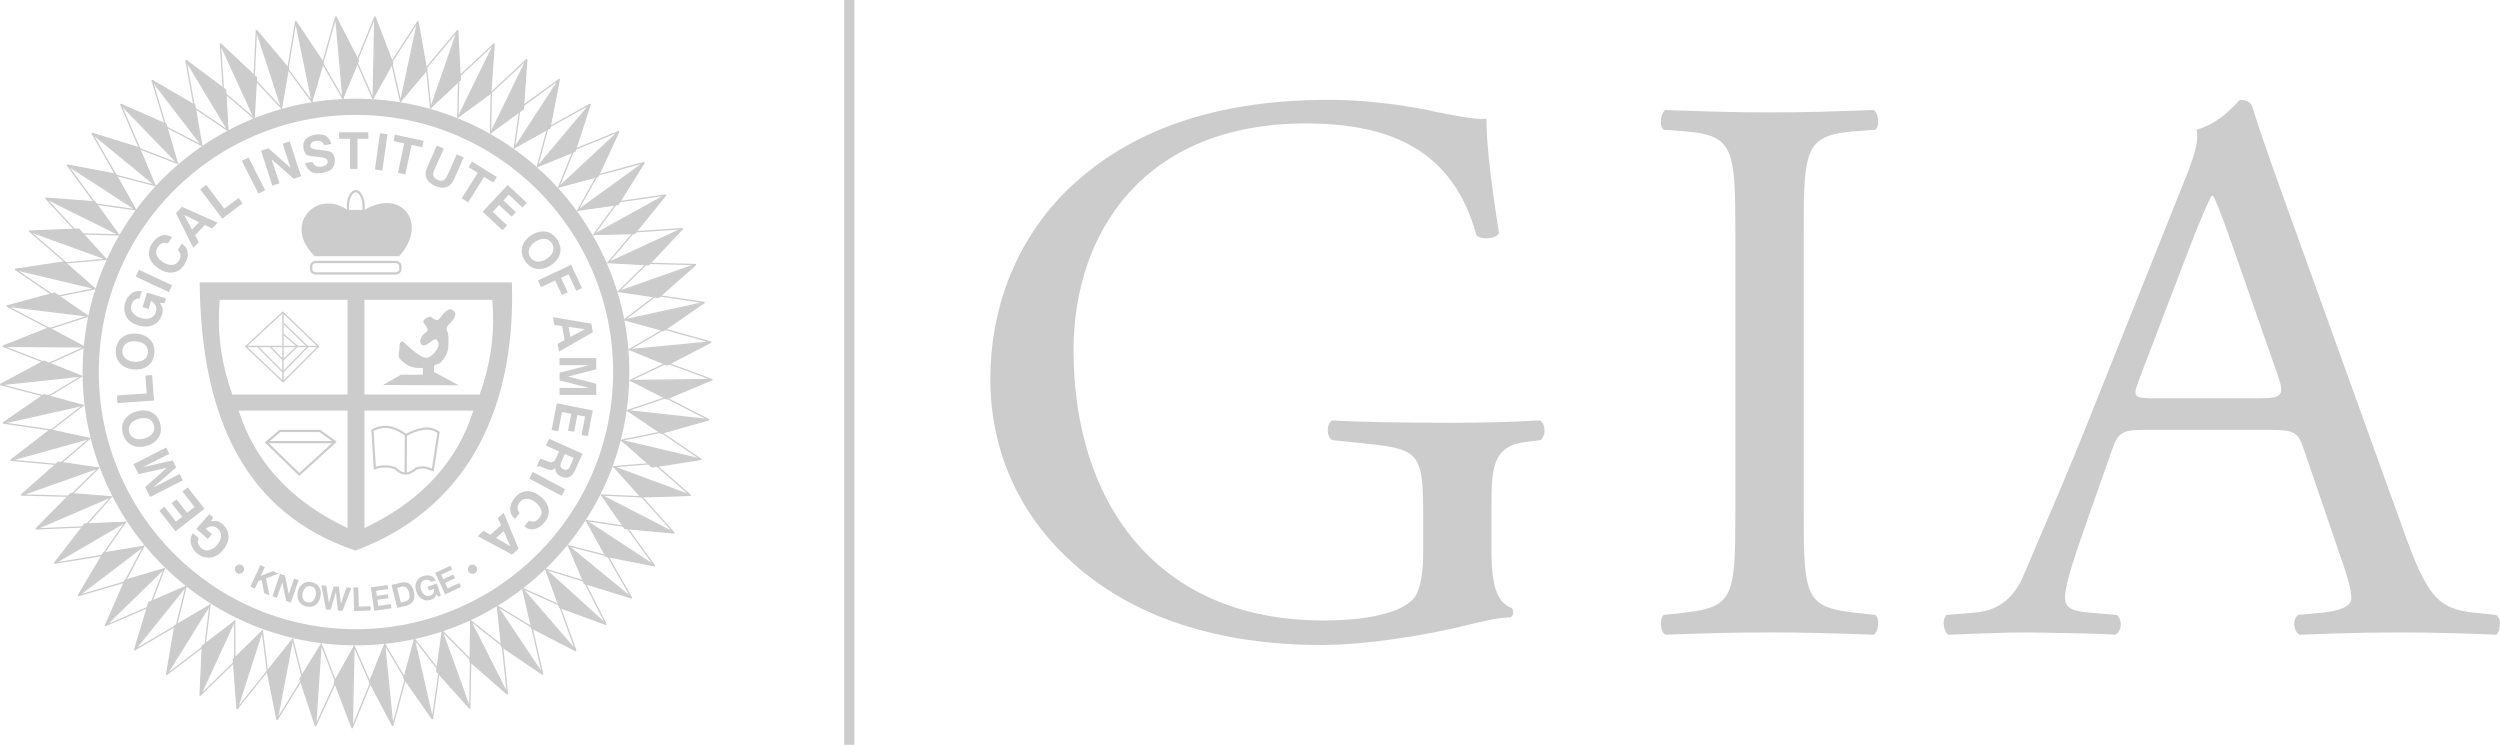 <?xml version="1.0" encoding="utf-8"?>
<!-- Generator: Adobe Illustrator 16.0.4, SVG Export Plug-In . SVG Version: 6.00 Build 0)  -->
<!DOCTYPE svg PUBLIC "-//W3C//DTD SVG 1.1//EN" "http://www.w3.org/Graphics/SVG/1.1/DTD/svg11.dtd">
<svg version="1.1" id="Layer_1" xmlns="http://www.w3.org/2000/svg" xmlns:xlink="http://www.w3.org/1999/xlink" x="0px" y="0px"
	 width="139.976px" height="41.7px" viewBox="0 0 139.976 41.7" enable-background="new 0 0 139.976 41.7" xml:space="preserve">
<g>
	<g>
		<path fill="#CCCCCC" d="M83.508,28.435c0-2.251,0.045-3.483,2.004-3.703l0.748-0.089c0.32-0.268,0.277-0.929-0.049-1.105
			c-1.537,0.09-3.119,0.134-4.939,0.134c-2.752,0-5.316-0.044-6.666-0.134c-0.33,0.134-0.373,0.927,0,1.105l2.047,0.215
			c2.895,0.311,3.033,0.574,3.033,4.284v1.763c0,1.41-0.234,2.208-0.467,2.514c-0.514,0.747-2.234,1.321-5.129,1.321
			c-9.363,0-13.981-6.658-13.981-15.127c0-6.613,3.962-12.701,13.004-12.701c4.756,0,8.25,1.499,9.555,6.262
			c0.279,0.266,1.117,0.221,1.26-0.131c-0.42-2.646-0.703-4.939-0.703-6.396c-0.557,0.088-2.002-0.22-2.891-0.398
			c-0.787-0.176-3.258-0.66-5.918-0.66c-7.036,0-11.649,2.073-14.772,5.159c-2.891,2.911-4.195,6.706-4.195,10.454
			c0,3.879,1.491,7.367,4.286,10.009c3.592,3.445,8.673,4.902,14.216,4.902c2.52,0,5.877-0.527,8.342-1.151
			c0.889-0.222,1.725-0.396,2.289-0.396c0.186-0.134,0.186-0.399,0.043-0.53c-0.84-0.306-1.117-1.366-1.117-3.13V28.435
			L83.508,28.435z"/>
		<path fill="#CCCCCC" d="M97.163,28.697c0,4.678-0.09,5.294-2.842,5.604l-1.166,0.129c-0.281,0.268-0.182,0.97,0.098,1.108
			c2.324-0.086,3.91-0.129,5.869-0.129c1.867,0,3.451,0.043,5.777,0.129c0.281-0.139,0.373-0.932,0.096-1.108l-1.166-0.129
			c-2.75-0.311-2.84-0.927-2.84-5.604V12.999c0-4.677,0.09-5.426,2.84-5.646l1.166-0.09c0.277-0.176,0.186-0.97-0.096-1.104
			c-2.326,0.088-3.91,0.134-5.777,0.134c-1.959,0-3.545-0.046-5.869-0.134c-0.279,0.134-0.379,0.928-0.098,1.104l1.166,0.09
			c2.752,0.22,2.842,0.969,2.842,5.646V28.697L97.163,28.697z"/>
		<path fill="#CCCCCC" d="M131.047,31.167c0.375,1.059,0.607,1.854,0.607,2.337c0,0.441-0.652,0.705-1.627,0.798l-1.354,0.129
			c-0.328,0.225-0.281,0.925,0.092,1.108c1.352-0.043,3.119-0.129,5.355-0.129c2.098,0,3.732,0.043,5.643,0.129
			c0.234-0.184,0.326-0.884,0-1.108l-1.26-0.129c-2.004-0.225-2.607-0.884-3.959-4.678l-6.389-17.729
			c-0.695-1.939-1.443-3.968-2.045-5.911c-0.096-0.306-0.424-0.396-0.701-0.396c-0.516,0.572-1.309,1.367-2.426,1.676
			c0.143,0.706-0.139,1.545-0.789,3.133l-4.76,11.906c-1.953,4.939-3.26,7.807-4.1,9.837c-0.652,1.589-1.676,2.069-2.795,2.162
			l-1.545,0.129c-0.279,0.225-0.184,0.925,0.094,1.108c1.266-0.043,2.945-0.129,4.484-0.129c2.186,0.043,3.629,0.043,4.844,0.129
			c0.418-0.184,0.418-0.884,0.094-1.108l-1.537-0.129c-1.119-0.093-1.354-0.356-1.354-0.884c0-0.487,0.33-1.678,1.027-3.66
			l1.629-4.635c0.324-0.927,0.607-1.054,1.77-1.054h7.041c1.395,0,1.586,0.127,1.908,1.099L131.047,31.167L131.047,31.167z
			 M122.706,13.569c0.514-1.322,0.98-2.381,1.119-2.602h0.092c0.281,0.53,0.701,1.72,1.074,2.778l2.514,7.19
			c0.42,1.19,0.33,1.366-1.023,1.366h-5.732c-1.311,0-1.354-0.044-0.979-1.058L122.706,13.569L122.706,13.569z"/>
	</g>
	<g>
		<path fill="none" stroke="#CCCCCC" stroke-width="0.075" stroke-miterlimit="2.613" d="M20.994,0.934l0.989,2.593l-1.106,1.989
			l-0.904-2.063L20.994,0.934L20.994,0.934z M20.986,0.964L20.89,5.562"/>
		<polygon fill-rule="evenodd" clip-rule="evenodd" fill="#CCCCCC" points="21.004,0.969 20.901,5.507 21.987,3.517 21.004,0.969 		
			"/>
		<path fill="none" stroke="#CCCCCC" stroke-width="0.075" stroke-miterlimit="2.613" d="M18.805,0.934l1.263,2.471l-0.879,2.098
			l-1.124-1.953L18.805,0.934L18.805,0.934z M18.797,0.966l0.411,4.58"/>
		<polygon fill-rule="evenodd" clip-rule="evenodd" fill="#CCCCCC" points="18.814,0.969 19.212,5.49 20.075,3.393 18.814,0.969 		
			"/>
		<path fill="none" stroke="#CCCCCC" stroke-width="0.075" stroke-miterlimit="2.613" d="M16.556,1.188l1.541,2.308L17.46,5.681
			l-1.343-1.813L16.556,1.188L16.556,1.188z M16.556,1.218l0.926,4.506"/>
		<polygon fill-rule="evenodd" clip-rule="evenodd" fill="#CCCCCC" points="16.572,1.218 17.479,5.667 18.103,3.484 16.572,1.218 		
			"/>
		<path fill="none" stroke="#CCCCCC" stroke-width="0.075" stroke-miterlimit="2.613" d="M14.356,1.691l1.789,2.121l-0.387,2.242
			l-1.534-1.648L14.356,1.691L14.356,1.691z M14.359,1.724l1.426,4.37"/>
		<polygon fill-rule="evenodd" clip-rule="evenodd" fill="#CCCCCC" points="14.376,1.721 15.778,6.037 16.147,3.801 14.376,1.721 		
			"/>
		<path fill="none" stroke="#CCCCCC" stroke-width="0.075" stroke-miterlimit="2.613" d="M12.337,2.443l2.022,1.905l-0.132,2.269
			l-1.713-1.462L12.337,2.443L12.337,2.443z M12.344,2.474l1.913,4.181"/>
		<polygon fill-rule="evenodd" clip-rule="evenodd" fill="#CCCCCC" points="12.364,2.47 14.247,6.6 14.359,4.336 12.364,2.47 		"/>
		<path fill="none" stroke="#CCCCCC" stroke-width="0.075" stroke-miterlimit="2.613" d="M10.411,3.372l2.222,1.664l0.127,2.271
			l-1.869-1.26L10.411,3.372L10.411,3.372z M10.421,3.401l2.375,3.938"/>
		<polygon fill-rule="evenodd" clip-rule="evenodd" fill="#CCCCCC" points="10.438,3.397 12.777,7.287 12.633,5.023 10.438,3.397 		
			"/>
		<path fill="none" stroke="#CCCCCC" stroke-width="0.075" stroke-miterlimit="2.613" d="M8.513,4.498L10.907,5.9l0.386,2.241
			L9.295,7.104L8.513,4.498L8.513,4.498z M8.525,4.528l2.805,3.641"/>
		<polygon fill-rule="evenodd" clip-rule="evenodd" fill="#CCCCCC" points="8.541,4.518 11.308,8.121 10.907,5.888 8.541,4.518 		
			"/>
		<path fill="none" stroke="#CCCCCC" stroke-width="0.075" stroke-miterlimit="2.613" d="M6.755,5.835l2.541,1.122L9.93,9.141
			L7.826,8.332L6.755,5.835L6.755,5.835z M6.772,5.86l3.2,3.303"/>
		<polygon fill-rule="evenodd" clip-rule="evenodd" fill="#CCCCCC" points="6.785,5.853 9.94,9.115 9.295,6.943 6.785,5.853 		"/>
		<path fill="none" stroke="#CCCCCC" stroke-width="0.075" stroke-miterlimit="2.613" d="M5.15,7.46l2.651,0.826l0.876,2.098
			l-2.18-0.566L5.15,7.46L5.15,7.46z M5.171,7.482L8.725,10.4"/>
		<polygon fill-rule="evenodd" clip-rule="evenodd" fill="#CCCCCC" points="5.183,7.472 8.688,10.358 7.796,8.271 5.183,7.472 		"/>
		<path fill="none" stroke="#CCCCCC" stroke-width="0.075" stroke-miterlimit="2.613" d="M3.759,9.238L6.483,9.76l1.111,1.983
			l-2.232-0.314L3.759,9.238L3.759,9.238z M3.778,9.257l3.861,2.502"/>
		<polygon fill-rule="evenodd" clip-rule="evenodd" fill="#CCCCCC" points="3.791,9.248 7.599,11.718 6.479,9.746 3.791,9.248 		"/>
		<path fill="none" stroke="#CCCCCC" stroke-width="0.075" stroke-miterlimit="2.613" d="M2.554,11.096l2.764,0.209l1.329,1.846
			l-2.254-0.06L2.554,11.096L2.554,11.096z M2.575,11.113l4.117,2.047"/>
		<polygon fill-rule="evenodd" clip-rule="evenodd" fill="#CCCCCC" points="2.586,11.101 6.647,13.125 5.313,11.293 2.586,11.101 		
			"/>
		<path fill="none" stroke="#CCCCCC" stroke-width="0.075" stroke-miterlimit="2.613" d="M1.639,12.938l2.775-0.104l1.526,1.687
			l-2.243,0.194L1.639,12.938L1.639,12.938z M1.664,12.955l4.324,1.567"/>
		<polygon fill-rule="evenodd" clip-rule="evenodd" fill="#CCCCCC" points="1.674,12.941 5.94,14.493 4.404,12.824 1.674,12.941 		
			"/>
		<path fill="none" stroke="#CCCCCC" stroke-width="0.075" stroke-miterlimit="2.613" d="M0.852,15.081l2.745-0.416l1.709,1.499
			l-2.21,0.448L0.852,15.081L0.852,15.081z M0.879,15.096l4.474,1.066"/>
		<polygon fill-rule="evenodd" clip-rule="evenodd" fill="#CCCCCC" points="0.887,15.081 5.3,16.137 3.587,14.654 0.887,15.081 		
			"/>
		<path fill="none" stroke="#CCCCCC" stroke-width="0.075" stroke-miterlimit="2.613" d="M0.378,17.135l2.68-0.727l1.866,1.298
			L2.782,18.4L0.378,17.135L0.378,17.135z M0.406,17.146l4.568,0.553"/>
		<polygon fill-rule="evenodd" clip-rule="evenodd" fill="#CCCCCC" points="0.414,17.128 4.921,17.681 3.046,16.4 0.414,17.128 		
			"/>
		<path fill="none" stroke="#CCCCCC" stroke-width="0.075" stroke-miterlimit="2.613" d="M0.16,19.385l2.58-1.024l2,1.077
			l-2.05,0.934L0.16,19.385L0.16,19.385z M0.187,19.392l4.6,0.032"/>
		<polygon fill-rule="evenodd" clip-rule="evenodd" fill="#CCCCCC" points="0.192,19.375 4.732,19.414 2.728,18.352 0.192,19.375 		
			"/>
		<path fill="none" stroke="#CCCCCC" stroke-width="0.075" stroke-miterlimit="2.613" d="M0.018,21.531l2.443-1.31l2.113,0.844
			l-1.928,1.158L0.018,21.531L0.018,21.531z M0.047,21.536l4.573-0.49"/>
		<polygon fill-rule="evenodd" clip-rule="evenodd" fill="#CCCCCC" points="0.047,21.517 4.562,21.041 2.451,20.216 0.047,21.517 		
			"/>
		<path fill="none" stroke="#CCCCCC" stroke-width="0.075" stroke-miterlimit="2.613" d="M0.174,23.685l2.282-1.58l2.194,0.598
			l-1.786,1.372L0.174,23.685L0.174,23.685z M0.204,23.685l4.489-1.006"/>
		<polygon fill-rule="evenodd" clip-rule="evenodd" fill="#CCCCCC" points="0.204,23.666 4.636,22.683 2.444,22.1 0.204,23.666 		
			"/>
		<path fill="none" stroke="#CCCCCC" stroke-width="0.075" stroke-miterlimit="2.613" d="M0.601,25.768L2.8,24.072l2.222,0.482
			l-1.714,1.462L0.601,25.768L0.601,25.768z M0.633,25.766l4.428-1.235"/>
		<polygon fill-rule="evenodd" clip-rule="evenodd" fill="#CCCCCC" points="0.633,25.749 5.003,24.535 2.784,24.067 0.633,25.749 		
			"/>
		<path fill-rule="evenodd" clip-rule="evenodd" fill="#CCCCCC" d="M19.93,5.526c8.448,0,15.306,6.854,15.306,15.305
			c0,8.449-6.858,15.303-15.306,15.303c-8.451,0-15.305-6.854-15.305-15.303C4.625,12.381,11.479,5.526,19.93,5.526L19.93,5.526z
			 M19.93,6.434c7.95,0,14.399,6.448,14.399,14.397c0,7.952-6.449,14.397-14.399,14.397c-7.951,0-14.398-6.445-14.398-14.397
			C5.532,12.882,11.979,6.434,19.93,6.434L19.93,6.434z"/>
		<path fill="none" stroke="#CCCCCC" stroke-width="0.075" stroke-miterlimit="2.613" d="M19.714,40.767l-0.986-2.593l1.106-1.982
			l0.904,2.06L19.714,40.767L19.714,40.767z M19.724,40.737l0.097-4.597"/>
		<polygon fill-rule="evenodd" clip-rule="evenodd" fill="#CCCCCC" points="19.706,40.732 19.806,36.198 18.72,38.188 
			19.706,40.732 		"/>
		<path fill="none" stroke="#CCCCCC" stroke-width="0.075" stroke-miterlimit="2.613" d="M1.19,27.715l2.078-1.837l2.249,0.33
			l-1.609,1.576L1.19,27.715L1.19,27.715z M1.221,27.713l4.336-1.531"/>
		<polygon fill-rule="evenodd" clip-rule="evenodd" fill="#CCCCCC" points="1.218,27.696 5.499,26.188 3.252,25.873 1.218,27.696 		
			"/>
		<path fill="none" stroke="#CCCCCC" stroke-width="0.075" stroke-miterlimit="2.613" d="M2.012,29.614l1.953-1.974l2.266,0.182
			L4.728,29.5L2.012,29.614L2.012,29.614z M2.042,29.609l4.224-1.815"/>
		<polygon fill-rule="evenodd" clip-rule="evenodd" fill="#CCCCCC" points="2.04,29.588 6.215,27.806 3.952,27.639 2.04,29.588 		
			"/>
		<path fill="none" stroke="#CCCCCC" stroke-width="0.075" stroke-miterlimit="2.613" d="M3.046,31.535l1.698-2.195l2.274-0.094
			l-1.29,1.85L3.046,31.535L3.046,31.535z M3.076,31.525l3.975-2.314"/>
		<polygon fill-rule="evenodd" clip-rule="evenodd" fill="#CCCCCC" points="3.071,31.509 6.996,29.229 4.73,29.34 3.071,31.509 		
			"/>
		<path fill="none" stroke="#CCCCCC" stroke-width="0.075" stroke-miterlimit="2.613" d="M4.381,33.351l1.417-2.389l2.245-0.368
			l-1.054,1.992L4.381,33.351L4.381,33.351z M4.406,33.337l3.664-2.781"/>
		<polygon fill-rule="evenodd" clip-rule="evenodd" fill="#CCCCCC" points="4.401,33.319 8.02,30.579 5.784,30.962 4.401,33.319 		
			"/>
		<path fill="none" stroke="#CCCCCC" stroke-width="0.075" stroke-miterlimit="2.613" d="M5.9,35.03l1.113-2.544l2.184-0.639
			l-0.804,2.107L5.9,35.03L5.9,35.03z M5.926,35.016l3.294-3.211"/>
		<polygon fill-rule="evenodd" clip-rule="evenodd" fill="#CCCCCC" points="5.915,34.999 9.174,31.836 7.001,32.491 5.915,34.999 		
			"/>
		<path fill="none" stroke="#CCCCCC" stroke-width="0.075" stroke-miterlimit="2.613" d="M7.535,36.39l0.799-2.656l2.087-0.903
			l-0.542,2.188L7.535,36.39L7.535,36.39z M7.556,36.37l2.882-3.583"/>
		<polygon fill-rule="evenodd" clip-rule="evenodd" fill="#CCCCCC" points="7.547,36.358 10.396,32.825 8.318,33.738 7.547,36.358 
					"/>
		<path fill="none" stroke="#CCCCCC" stroke-width="0.075" stroke-miterlimit="2.613" d="M9.325,37.768l0.468-2.732l1.963-1.149
			l-0.271,2.236L9.325,37.768L9.325,37.768z M9.344,37.746l2.424-3.908"/>
		<polygon fill-rule="evenodd" clip-rule="evenodd" fill="#CCCCCC" points="9.333,37.737 11.729,33.876 9.78,35.037 9.333,37.737 		
			"/>
		<path fill="none" stroke="#CCCCCC" stroke-width="0.075" stroke-miterlimit="2.613" d="M11.203,38.941l0.129-2.776l1.809-1.378
			l0.005,2.252L11.203,38.941L11.203,38.941z M11.221,38.912l1.927-4.176"/>
		<polygon fill-rule="evenodd" clip-rule="evenodd" fill="#CCCCCC" points="11.208,38.902 13.116,34.787 11.32,36.175 
			11.208,38.902 		"/>
		<path fill="none" stroke="#CCCCCC" stroke-width="0.075" stroke-miterlimit="2.613" d="M13.273,39.691l-0.21-2.767l1.627-1.591
			l0.279,2.235L13.273,39.691L13.273,39.691z M13.288,39.665l1.405-4.379"/>
		<polygon fill-rule="evenodd" clip-rule="evenodd" fill="#CCCCCC" points="13.273,39.655 14.665,35.334 13.053,36.935 
			13.273,39.655 		"/>
		<path fill="none" stroke="#CCCCCC" stroke-width="0.075" stroke-miterlimit="2.613" d="M15.512,40.301l-0.546-2.727l1.42-1.772
			l0.551,2.184L15.512,40.301L15.512,40.301z M15.525,40.274l0.859-4.521"/>
		<polygon fill-rule="evenodd" clip-rule="evenodd" fill="#CCCCCC" points="15.507,40.265 16.361,35.807 14.958,37.589 
			15.507,40.265 		"/>
		<path fill="none" stroke="#CCCCCC" stroke-width="0.075" stroke-miterlimit="2.613" d="M17.667,40.646l-0.872-2.635l1.193-1.938
			l0.811,2.104L17.667,40.646L17.667,40.646z M17.674,40.618l0.303-4.59"/>
		<polygon fill-rule="evenodd" clip-rule="evenodd" fill="#CCCCCC" points="17.656,40.613 17.963,36.081 16.785,38.021 
			17.656,40.613 		"/>
		<path fill="none" stroke="#CCCCCC" stroke-width="0.075" stroke-miterlimit="2.613" d="M21.987,40.637l-1.297-2.455l0.854-2.107
			l1.15,1.938L21.987,40.637L21.987,40.637z M21.99,40.608l-0.463-4.58"/>
		<polygon fill-rule="evenodd" clip-rule="evenodd" fill="#CCCCCC" points="21.973,40.608 21.521,36.086 20.685,38.193 
			21.973,40.608 		"/>
		<path fill="none" stroke="#CCCCCC" stroke-width="0.075" stroke-miterlimit="2.613" d="M24.209,40.255L22.62,37.98l0.593-2.195
			l1.379,1.784L24.209,40.255L24.209,40.255z M24.209,40.229l-1.021-4.483"/>
		<polygon fill-rule="evenodd" clip-rule="evenodd" fill="#CCCCCC" points="24.189,40.229 23.19,35.802 22.618,37.99 24.189,40.229 
					"/>
		<path fill="none" stroke="#CCCCCC" stroke-width="0.075" stroke-miterlimit="2.613" d="M26.304,39.657l-1.854-2.066l0.319-2.252
			l1.583,1.6L26.304,39.657L26.304,39.657z M26.298,39.629l-1.557-4.324"/>
		<polygon fill-rule="evenodd" clip-rule="evenodd" fill="#CCCCCC" points="26.282,39.629 24.749,35.357 24.448,37.607 
			26.282,39.629 		"/>
		<path fill="none" stroke="#CCCCCC" stroke-width="0.075" stroke-miterlimit="2.613" d="M28.412,38.864l-2.093-1.825l0.043-2.273
			l1.768,1.395L28.412,38.864L28.412,38.864z M28.403,38.836l-2.072-4.106"/>
		<polygon fill-rule="evenodd" clip-rule="evenodd" fill="#CCCCCC" points="28.386,38.838 26.344,34.782 26.318,37.054 
			28.386,38.838 		"/>
		<path fill="none" stroke="#CCCCCC" stroke-width="0.075" stroke-miterlimit="2.613" d="M30.384,37.756l-2.297-1.558l-0.236-2.26
			l1.928,1.171L30.384,37.756L30.384,37.756z M30.374,37.728l-2.559-3.82"/>
		<polygon fill-rule="evenodd" clip-rule="evenodd" fill="#CCCCCC" points="30.356,37.732 27.838,33.96 28.086,36.213 
			30.356,37.732 		"/>
		<path fill="none" stroke="#CCCCCC" stroke-width="0.075" stroke-miterlimit="2.613" d="M32.244,36.435l-2.471-1.268
			l-0.507-2.218l2.055,0.927L32.244,36.435L32.244,36.435z M32.231,36.408l-3.006-3.482"/>
		<polygon fill-rule="evenodd" clip-rule="evenodd" fill="#CCCCCC" points="32.213,36.416 29.252,32.974 29.775,35.181 
			32.213,36.416 		"/>
		<path fill="none" stroke="#CCCCCC" stroke-width="0.075" stroke-miterlimit="2.613" d="M33.939,34.966l-2.605-0.956
			l-0.774-2.136l2.151,0.669L33.939,34.966L33.939,34.966z M33.925,34.942l-3.41-3.087"/>
		<polygon fill-rule="evenodd" clip-rule="evenodd" fill="#CCCCCC" points="33.907,34.954 30.551,31.898 31.34,34.027 
			33.907,34.954 		"/>
		<path fill="none" stroke="#CCCCCC" stroke-width="0.075" stroke-miterlimit="2.613" d="M35.367,33.479l-2.649-0.816
			l-0.883-2.098l2.182,0.559L35.367,33.479L35.367,33.479z M35.349,33.461l-3.559-2.915"/>
		<polygon fill-rule="evenodd" clip-rule="evenodd" fill="#CCCCCC" points="35.335,33.471 31.828,30.589 32.72,32.675 
			35.335,33.471 		"/>
		<path fill="none" stroke="#CCCCCC" stroke-width="0.075" stroke-miterlimit="2.613" d="M36.65,31.681l-2.722-0.537l-1.097-1.997
			l2.23,0.334L36.65,31.681L36.65,31.681z M36.63,31.659l-3.843-2.522"/>
		<polygon fill-rule="evenodd" clip-rule="evenodd" fill="#CCCCCC" points="36.615,31.671 32.826,29.175 33.935,31.153 
			36.615,31.671 		"/>
		<path fill="none" stroke="#CCCCCC" stroke-width="0.075" stroke-miterlimit="2.613" d="M37.743,29.839l-2.762-0.253
			l-1.297-1.868l2.248,0.098L37.743,29.839L37.743,29.839z M37.72,29.817l-4.084-2.107"/>
		<polygon fill-rule="evenodd" clip-rule="evenodd" fill="#CCCCCC" points="37.711,29.834 33.678,27.746 34.986,29.6 37.711,29.834 
					"/>
		<path fill="none" stroke="#CCCCCC" stroke-width="0.075" stroke-miterlimit="2.613" d="M38.663,27.736l-2.775,0.086
			l-1.517-1.693l2.247-0.182L38.663,27.736L38.663,27.736z M38.638,27.723l-4.314-1.599"/>
		<polygon fill-rule="evenodd" clip-rule="evenodd" fill="#CCCCCC" points="38.627,27.736 34.371,26.155 35.897,27.837 
			38.627,27.736 		"/>
		<path fill="none" stroke="#CCCCCC" stroke-width="0.075" stroke-miterlimit="2.613" d="M39.255,25.723l-2.743,0.423L34.8,24.647
			l2.208-0.451L39.255,25.723L39.255,25.723z M39.228,25.708l-4.476-1.058"/>
		<polygon fill-rule="evenodd" clip-rule="evenodd" fill="#CCCCCC" points="39.221,25.723 34.805,24.674 36.522,26.155 
			39.221,25.723 		"/>
		<path fill="none" stroke="#CCCCCC" stroke-width="0.075" stroke-miterlimit="2.613" d="M39.689,23.503l-2.671,0.755
			l-1.883-1.276l2.137-0.718L39.689,23.503L39.689,23.503z M39.662,23.493l-4.573-0.505"/>
		<polygon fill-rule="evenodd" clip-rule="evenodd" fill="#CCCCCC" points="39.653,23.508 35.143,23.006 37.029,24.268 
			39.653,23.508 		"/>
		<path fill="none" stroke="#CCCCCC" stroke-width="0.075" stroke-miterlimit="2.613" d="M39.88,21.255l-2.56,1.073l-2.022-1.036
			l2.032-0.974L39.88,21.255L39.88,21.255z M39.85,21.248l-4.598,0.058"/>
		<polygon fill-rule="evenodd" clip-rule="evenodd" fill="#CCCCCC" points="39.848,21.265 35.308,21.314 37.332,22.336 
			39.848,21.265 		"/>
		<path fill="none" stroke="#CCCCCC" stroke-width="0.075" stroke-miterlimit="2.613" d="M39.811,19.155l-2.46,1.28l-2.103-0.869
			l1.945-1.137L39.811,19.155L39.811,19.155z M39.781,19.15l-4.579,0.434"/>
		<polygon fill-rule="evenodd" clip-rule="evenodd" fill="#CCCCCC" points="39.778,19.168 35.257,19.591 37.359,20.442 
			39.778,19.168 		"/>
		<path fill="none" stroke="#CCCCCC" stroke-width="0.075" stroke-miterlimit="2.613" d="M39.441,16.938l-2.289,1.571
			l-2.192-0.607l1.793-1.364L39.441,16.938L39.441,16.938z M39.412,16.938l-4.49,0.986"/>
		<polygon fill-rule="evenodd" clip-rule="evenodd" fill="#CCCCCC" points="39.412,16.956 34.977,17.925 37.168,18.515 
			39.412,16.956 		"/>
		<path fill="none" stroke="#CCCCCC" stroke-width="0.075" stroke-miterlimit="2.613" d="M38.957,14.812l-2.08,1.839l-2.249-0.335
			l1.614-1.574L38.957,14.812L38.957,14.812z M38.927,14.814l-4.337,1.528"/>
		<polygon fill-rule="evenodd" clip-rule="evenodd" fill="#CCCCCC" points="38.929,14.835 34.645,16.336 36.889,16.655 
			38.929,14.835 		"/>
		<path fill="none" stroke="#CCCCCC" stroke-width="0.075" stroke-miterlimit="2.613" d="M38.216,12.802l-1.9,2.022l-2.271-0.125
			l1.462-1.716L38.216,12.802L38.216,12.802z M38.186,12.809l-4.176,1.923"/>
		<polygon fill-rule="evenodd" clip-rule="evenodd" fill="#CCCCCC" points="38.194,12.826 34.065,14.72 36.331,14.828 
			38.194,12.826 		"/>
		<path fill="none" stroke="#CCCCCC" stroke-width="0.075" stroke-miterlimit="2.613" d="M37.275,10.921l-1.745,2.157
			l-2.274,0.045l1.329-1.82L37.275,10.921L37.275,10.921z M37.245,10.931l-4.022,2.225"/>
		<polygon fill-rule="evenodd" clip-rule="evenodd" fill="#CCCCCC" points="37.25,10.949 33.275,13.141 35.542,13.081 37.25,10.949 
					"/>
		<path fill="none" stroke="#CCCCCC" stroke-width="0.075" stroke-miterlimit="2.613" d="M36.074,9.099l-1.472,2.351l-2.251,0.321
			l1.101-1.968L36.074,9.099L36.074,9.099z M36.047,9.108l-3.724,2.699"/>
		<polygon fill-rule="evenodd" clip-rule="evenodd" fill="#CCCCCC" points="36.055,9.123 32.376,11.785 34.621,11.449 36.055,9.123 
					"/>
		<path fill="none" stroke="#CCCCCC" stroke-width="0.075" stroke-miterlimit="2.613" d="M34.65,7.361l-1.17,2.516l-2.197,0.592
			l0.849-2.088L34.65,7.361L34.65,7.361z M34.625,7.377l-3.365,3.131"/>
		<polygon fill-rule="evenodd" clip-rule="evenodd" fill="#CCCCCC" points="34.635,7.392 31.307,10.48 33.494,9.875 34.635,7.392 		
			"/>
		<path fill="none" stroke="#CCCCCC" stroke-width="0.075" stroke-miterlimit="2.613" d="M33.051,5.83l-0.859,2.64l-2.107,0.854
			l0.59-2.174L33.051,5.83L33.051,5.83z M33.026,5.848l-2.959,3.521"/>
		<polygon fill-rule="evenodd" clip-rule="evenodd" fill="#CCCCCC" points="33.036,5.862 30.112,9.335 32.207,8.468 33.036,5.862 		
			"/>
		<path fill="none" stroke="#CCCCCC" stroke-width="0.075" stroke-miterlimit="2.613" d="M31.318,4.438l-0.531,2.725L28.8,8.269
			l0.321-2.231L31.318,4.438L31.318,4.438z M31.295,4.46l-2.508,3.854"/>
		<polygon fill-rule="evenodd" clip-rule="evenodd" fill="#CCCCCC" points="31.307,4.474 28.825,8.274 30.799,7.157 31.307,4.474 		
			"/>
		<path fill="none" stroke="#CCCCCC" stroke-width="0.075" stroke-miterlimit="2.613" d="M29.494,3.328l-0.191,2.766l-1.838,1.341
			l0.043-2.254L29.494,3.328L29.494,3.328z M29.475,3.35l-2.018,4.133"/>
		<polygon fill-rule="evenodd" clip-rule="evenodd" fill="#CCCCCC" points="29.489,3.362 27.489,7.437 29.314,6.09 29.489,3.362 		
			"/>
		<path fill="none" stroke="#CCCCCC" stroke-width="0.075" stroke-miterlimit="2.613" d="M27.668,2.448l-0.191,2.767l-1.84,1.341
			l0.046-2.252L27.668,2.448L27.668,2.448z M27.652,2.474l-2.02,4.13"/>
		<polygon fill-rule="evenodd" clip-rule="evenodd" fill="#CCCCCC" points="27.664,2.483 25.664,6.558 27.489,5.21 27.664,2.483 		
			"/>
		<path fill="none" stroke="#CCCCCC" stroke-width="0.075" stroke-miterlimit="2.613" d="M25.626,1.701l0.145,2.772l-1.663,1.554
			L23.88,3.785L25.626,1.701L25.626,1.701z M25.609,1.729l-1.501,4.347"/>
		<polygon fill-rule="evenodd" clip-rule="evenodd" fill="#CCCCCC" points="25.624,1.737 24.137,6.027 25.784,4.466 25.624,1.737 		
			"/>
		<path fill="none" stroke="#CCCCCC" stroke-width="0.075" stroke-miterlimit="2.613" d="M23.401,1.198l0.484,2.731l-1.462,1.746
			l-0.498-2.196L23.401,1.198L23.401,1.198z M23.387,1.226l-0.959,4.498"/>
		<polygon fill-rule="evenodd" clip-rule="evenodd" fill="#CCCCCC" points="23.405,1.232 22.451,5.671 23.895,3.923 23.405,1.232 		
			"/>
		<path fill-rule="evenodd" clip-rule="evenodd" fill="#CCCCCC" d="M22.556,19.123c0.286,0.225,1.111,1.108,1.477,0.874
			c0.209-0.133,0.707-0.564,0.443-0.946c-0.152-0.22-0.48,0.307-0.762,0.283c-0.296-0.024-0.169-0.423-0.072-0.549
			c0.051-0.068,0.292-0.216,0.301-0.303c0.027-0.253-0.434-0.423-0.149-0.617c0.418-0.294,0.316-0.021,0.654,0.06
			c0.179,0,0.339-0.365,0.496-0.476c0.177-0.122,0.257-0.204,0.454-0.045c0.271,0.22-0.103,0.596-0.24,0.734
			c-0.304,0.302-0.054,0.381-0.054,0.69c0,0.5,0.054,0.842-0.24,1.223c-0.079,0.102-0.198,0.326-0.381,0.344
			c-0.248,0.027-0.177,0.212-0.177,0.438l1.383,0.741l-4.242-0.019l0.999-0.575h1.233v-0.38c-0.65,0.037-0.909-0.128-1.278-0.496
			c-0.134-0.135-0.071-0.313-0.042-0.546C22.381,19.38,22.319,19.118,22.556,19.123L22.556,19.123z"/>
		<polygon fill="none" stroke="#CCCCCC" stroke-width="0.075" stroke-miterlimit="2.613" points="15.833,17.481 17.826,19.398 
			15.849,21.379 13.765,19.398 15.833,17.481 		"/>
		
			<line fill="none" stroke="#CCCCCC" stroke-width="0.077" stroke-miterlimit="2.613" x1="13.826" y1="19.398" x2="17.853" y2="19.398"/>
		
			<line fill="none" stroke="#CCCCCC" stroke-width="0.077" stroke-miterlimit="2.613" x1="15.843" y1="21.335" x2="15.843" y2="17.481"/>
		<path fill="none" stroke="#CCCCCC" stroke-width="0.075" stroke-miterlimit="2.613" d="M15.878,18.104l1.352,1.311l-1.388,1.419
			l-1.41-1.419 M15.849,18.7l0.801,0.685l-0.801,0.773l-0.73-0.76"/>
		<polygon fill="none" stroke="#CCCCCC" stroke-width="0.125" stroke-miterlimit="2.613" points="15.67,24.129 17.913,24.129 
			18.757,24.741 16.758,26.566 14.919,24.771 15.67,24.129 		"/>
		
			<line fill="none" stroke="#CCCCCC" stroke-width="0.127" stroke-miterlimit="2.613" x1="14.963" y1="24.755" x2="18.774" y2="24.755"/>
		<path fill="none" stroke="#CCCCCC" stroke-width="0.125" stroke-miterlimit="2.613" d="M20.855,24.096
			c0.625-0.344,1.247-0.208,1.872,0.258c0.64-0.32,1.273-0.549,1.827-0.144c-0.105,0.708-0.215,1.41-0.321,2.112
			c-0.252-0.086-0.448-0.234-0.927-0.093c-0.331,0.284-0.685,0.471-1.183-0.018c-0.404-0.143-0.777-0.114-1.136,0
			C20.944,25.51,20.896,24.803,20.855,24.096L20.855,24.096z M22.727,24.37l-0.014,2.101"/>
		<path fill-rule="evenodd" clip-rule="evenodd" fill="#CCCCCC" d="M27.556,16.789h-7.15v5.298h6.45
			C27.492,20.321,27.726,18.556,27.556,16.789L27.556,16.789z M12.309,16.789h7.148v5.298h-6.448
			C12.374,20.321,12.142,18.556,12.309,16.789L12.309,16.789z M19.457,22.991h-6.094c0.884,2.768,2.804,5.013,6.094,6.575V22.991
			L19.457,22.991z M11.18,15.811h17.482c0.239,7.621-2.904,12.849-8.762,15.013C13.678,28.742,11.251,23.312,11.18,15.811
			L11.18,15.811z M20.408,22.991h6.097c-0.884,2.768-2.804,5.013-6.097,6.575V22.991L20.408,22.991z"/>
		<path fill-rule="evenodd" clip-rule="evenodd" fill="#CCCCCC" d="M20.408,11.75c2.155-1.258,3.571,0.852,1.935,2.596h-4.72
			c-1.828-1.756,0.107-3.787,1.818-2.596H20.408L20.408,11.75z"/>
		<path fill="none" stroke="#CCCCCC" stroke-width="0.13" stroke-miterlimit="2.613" d="M17.696,14.667h4.445
			c0.151,0,0.275,0.107,0.275,0.237v0.172c0,0.129-0.124,0.233-0.275,0.233h-4.445c-0.153,0-0.277-0.104-0.277-0.233v-0.172
			C17.419,14.774,17.543,14.667,17.696,14.667L17.696,14.667z"/>
		<path fill="none" stroke="#CCCCCC" stroke-width="0.128" stroke-miterlimit="2.613" d="M19.921,10.705L19.921,10.705
			c0.239,0,0.435,0.381,0.435,0.847v1.362c0,0.468-0.196,0.849-0.435,0.849l0,0c-0.245,0-0.441-0.381-0.441-0.849v-1.362
			C19.48,11.086,19.676,10.705,19.921,10.705L19.921,10.705z"/>
		<path fill="#CCCCCC" d="M11.031,30.979c-0.184-0.162-0.301-0.344-0.347-0.552c-0.046-0.205-0.005-0.396,0.117-0.578l0.324,0.282
			c-0.049,0.1-0.062,0.2-0.035,0.296s0.087,0.182,0.177,0.263c0.14,0.122,0.289,0.157,0.446,0.112
			c0.165-0.041,0.309-0.136,0.438-0.287c0.14-0.159,0.213-0.322,0.222-0.489c0.012-0.162-0.05-0.306-0.184-0.426
			c-0.207-0.177-0.431-0.177-0.673,0.005l0.352,0.306l-0.229,0.264l-0.645-0.56l0.73-0.836l0.213,0.187l-0.122,0.215
			c0.129-0.015,0.239-0.017,0.331-0.005c0.092,0.015,0.197,0.071,0.316,0.175c0.211,0.184,0.324,0.41,0.333,0.676
			c0.011,0.268-0.102,0.535-0.335,0.803c-0.214,0.248-0.458,0.377-0.728,0.392C11.467,31.234,11.233,31.153,11.031,30.979
			L11.031,30.979z M11.447,28.486l-1.619,1.262l-0.904-1.156l0.282-0.22l0.647,0.831l0.349-0.272l-0.593-0.757l0.274-0.218
			l0.592,0.76l0.416-0.329l-0.677-0.865l0.299-0.234L11.447,28.486L11.447,28.486z M8.127,27.273l1.206-1.075l-1.577,0.349
			l-0.283-0.559l1.83-0.933l0.177,0.354L8.005,26.16l1.664-0.383l0.198,0.39L8.58,27.295l1.48-0.753l0.177,0.354l-1.831,0.932
			L8.127,27.273L8.127,27.273z M8.963,23.706c0.087,0.301,0.057,0.562-0.087,0.789c-0.141,0.227-0.368,0.384-0.671,0.47
			c-0.307,0.091-0.581,0.077-0.826-0.043c-0.241-0.114-0.405-0.319-0.492-0.621C6.802,24,6.83,23.732,6.971,23.508
			c0.145-0.225,0.372-0.385,0.681-0.472c0.306-0.087,0.577-0.075,0.817,0.042C8.715,23.195,8.88,23.403,8.963,23.706L8.963,23.706z
			 M7.769,23.446c-0.213,0.062-0.367,0.159-0.461,0.296c-0.097,0.134-0.119,0.291-0.069,0.468c0.049,0.163,0.149,0.275,0.304,0.337
			c0.154,0.062,0.335,0.064,0.542,0.005c0.192-0.055,0.339-0.146,0.444-0.274c0.111-0.129,0.136-0.287,0.085-0.473
			c-0.052-0.187-0.158-0.307-0.319-0.358C8.142,23.394,7.965,23.394,7.769,23.446L7.769,23.446z M6.573,22.568l-0.03-0.425
			l1.671-0.114l-0.069-1.001l0.375-0.027l0.103,1.423L6.573,22.568L6.573,22.568z M8.642,19.781
			c-0.029,0.311-0.149,0.545-0.366,0.704c-0.214,0.159-0.478,0.227-0.796,0.199c-0.317-0.028-0.571-0.139-0.755-0.336
			c-0.184-0.195-0.264-0.445-0.236-0.755c0.027-0.316,0.149-0.554,0.366-0.712c0.215-0.16,0.483-0.228,0.803-0.2
			c0.314,0.03,0.562,0.141,0.749,0.334C8.591,19.213,8.667,19.467,8.642,19.781L8.642,19.781z M7.62,19.111
			c-0.222-0.021-0.401,0.014-0.537,0.105c-0.136,0.093-0.216,0.229-0.231,0.414c-0.015,0.169,0.038,0.312,0.16,0.426
			c0.122,0.112,0.289,0.18,0.505,0.2c0.197,0.014,0.367-0.019,0.514-0.101c0.149-0.081,0.232-0.219,0.249-0.411
			c0.016-0.191-0.04-0.34-0.167-0.448C7.985,19.189,7.82,19.128,7.62,19.111L7.62,19.111z M7.001,16.969
			c0.073-0.231,0.194-0.414,0.362-0.541c0.169-0.124,0.361-0.167,0.578-0.129L7.815,16.71c-0.115-0.006-0.209,0.025-0.287,0.09
			c-0.077,0.066-0.134,0.154-0.168,0.269c-0.053,0.175-0.027,0.326,0.079,0.453c0.105,0.13,0.252,0.224,0.438,0.281
			c0.205,0.062,0.381,0.064,0.539,0.005c0.154-0.053,0.261-0.17,0.312-0.342c0.08-0.26-0.012-0.465-0.273-0.613L8.318,17.3
			L7.98,17.197l0.25-0.817l1.064,0.328L9.21,16.977l-0.247-0.021c0.066,0.112,0.112,0.209,0.137,0.299
			c0.028,0.087,0.018,0.209-0.03,0.359c-0.083,0.271-0.241,0.465-0.48,0.579c-0.243,0.117-0.53,0.126-0.87,0.021
			c-0.317-0.097-0.535-0.264-0.655-0.503S6.927,17.225,7.001,16.969L7.001,16.969z M7.599,15.489l0.179-0.384l1.861,0.87
			l-0.181,0.381L7.599,15.489L7.599,15.489z M8.894,15.044c-0.284-0.188-0.461-0.404-0.528-0.656
			c-0.064-0.251-0.015-0.5,0.145-0.749c0.151-0.234,0.329-0.383,0.525-0.449c0.2-0.062,0.393-0.029,0.588,0.096l-0.229,0.349
			c-0.117-0.05-0.223-0.055-0.316-0.018c-0.092,0.039-0.177,0.114-0.249,0.229c-0.103,0.156-0.12,0.306-0.053,0.452
			c0.067,0.147,0.187,0.275,0.352,0.384c0.16,0.103,0.321,0.153,0.488,0.153c0.164,0,0.296-0.078,0.391-0.225
			c0.078-0.115,0.11-0.225,0.099-0.329c-0.009-0.101-0.06-0.197-0.152-0.289l0.227-0.349c0.19,0.122,0.299,0.292,0.324,0.503
			c0.03,0.218-0.032,0.44-0.186,0.675c-0.16,0.25-0.369,0.392-0.626,0.432C9.44,15.292,9.171,15.223,8.894,15.044L8.894,15.044z
			 M10.191,11.578l1.992,0.893l-0.306,0.318l-0.404-0.191l-0.553,0.573l0.209,0.391l-0.306,0.318l-0.971-1.95L10.191,11.578
			L10.191,11.578z M10.753,12.852l0.393-0.411l-0.829-0.403L10.753,12.852L10.753,12.852z M11.21,10.603l0.336-0.255l1.011,1.338
			l0.8-0.605l0.226,0.303l-1.136,0.858L11.21,10.603L11.21,10.603z M13.54,9.012l0.376-0.192l0.93,1.831l-0.373,0.188L13.54,9.012
			L13.54,9.012z M15.032,8.302l1.232,1.088l-0.436-1.345l0.393-0.128l0.636,1.953l-0.411,0.135l-1.237-1.081l0.436,1.341
			l-0.397,0.129L14.615,8.44L15.032,8.302L15.032,8.302z M17.385,8.206c0.016,0.101,0.165,0.158,0.445,0.18
			c0.282,0.024,0.496,0.057,0.643,0.098c0.145,0.044,0.236,0.179,0.269,0.403c0.032,0.187-0.007,0.354-0.111,0.503
			c-0.108,0.149-0.305,0.246-0.591,0.292c-0.306,0.046-0.535,0.012-0.682-0.112c-0.152-0.12-0.239-0.267-0.269-0.441l0.414-0.064
			c0.037,0.102,0.094,0.175,0.174,0.222c0.075,0.05,0.195,0.062,0.351,0.037c0.105-0.018,0.189-0.055,0.249-0.109
			c0.061-0.053,0.083-0.119,0.07-0.199c-0.02-0.122-0.177-0.194-0.468-0.223c-0.296-0.024-0.509-0.055-0.635-0.092
			c-0.134-0.037-0.216-0.172-0.253-0.406c-0.033-0.206,0.01-0.376,0.129-0.503c0.115-0.129,0.282-0.209,0.5-0.243
			c0.314-0.05,0.54-0.016,0.678,0.099c0.137,0.117,0.22,0.255,0.247,0.416L18.14,8.127c-0.03-0.1-0.083-0.167-0.154-0.206
			c-0.078-0.038-0.183-0.048-0.317-0.025c-0.122,0.017-0.199,0.058-0.239,0.117C17.39,8.072,17.375,8.137,17.385,8.206L17.385,8.206
			z M18.987,7.773V7.407h1.636v0.366h-0.608v1.686h-0.422V7.773H18.987L18.987,7.773z M21.278,7.457l0.418,0.06l-0.287,2.034
			l-0.418-0.06L21.278,7.457L21.278,7.457z M22.038,7.9l0.074-0.358l1.604,0.341l-0.077,0.359l-0.596-0.128l-0.349,1.652
			l-0.413-0.091l0.351-1.648L22.038,7.9L22.038,7.9z M24.852,8.318l-0.528,1.178c-0.032,0.078-0.055,0.145-0.064,0.197
			c-0.016,0.055-0.007,0.107,0.014,0.159c0.023,0.055,0.053,0.1,0.095,0.135c0.041,0.034,0.082,0.064,0.132,0.087
			c0.055,0.025,0.11,0.04,0.159,0.046c0.048,0.007,0.098,0,0.153-0.019c0.054-0.022,0.102-0.055,0.138-0.104
			c0.032-0.045,0.068-0.104,0.101-0.177l0.523-1.178l0.391,0.172l-0.546,1.221c-0.102,0.229-0.246,0.376-0.432,0.44
			c-0.188,0.062-0.395,0.04-0.633-0.064c-0.236-0.105-0.391-0.25-0.473-0.429c-0.078-0.18-0.067-0.386,0.037-0.617l0.543-1.222
			L24.852,8.318L24.852,8.318z M26.236,9.357l0.194-0.312l1.387,0.867l-0.196,0.311l-0.514-0.321l-0.895,1.43l-0.358-0.225
			l0.895-1.432L26.236,9.357L26.236,9.357z M27.023,11.857l1.402-1.501l1.074,1.001l-0.245,0.262l-0.77-0.721l-0.298,0.324
			l0.702,0.655l-0.239,0.256l-0.703-0.654l-0.359,0.383l0.808,0.755l-0.259,0.276L27.023,11.857L27.023,11.857z M29.39,14.595
			c-0.172-0.261-0.22-0.52-0.147-0.776c0.069-0.26,0.239-0.476,0.503-0.65c0.269-0.172,0.535-0.238,0.802-0.199
			c0.265,0.037,0.483,0.188,0.653,0.45c0.172,0.264,0.223,0.525,0.152,0.785c-0.072,0.259-0.244,0.473-0.51,0.647
			c-0.27,0.174-0.534,0.241-0.798,0.201C29.78,15.014,29.56,14.858,29.39,14.595L29.39,14.595z M30.61,14.493
			c0.182-0.12,0.301-0.257,0.354-0.413c0.052-0.158,0.028-0.314-0.073-0.469c-0.094-0.145-0.223-0.222-0.386-0.236
			c-0.167-0.016-0.342,0.037-0.525,0.154c-0.162,0.107-0.276,0.238-0.342,0.393c-0.064,0.158-0.046,0.316,0.057,0.479
			c0.108,0.161,0.243,0.243,0.409,0.248C30.269,14.658,30.436,14.605,30.61,14.493L30.61,14.493z M31.982,14.828l0.605,1.302
			l-0.324,0.151l-0.429-0.925l-0.423,0.197l0.376,0.81l-0.323,0.152l-0.379-0.811l-0.79,0.369l-0.174-0.376L31.982,14.828
			L31.982,14.828z M33.193,18.6L31.3,19.688l-0.08-0.436l0.392-0.214l-0.137-0.782l-0.438-0.06l-0.078-0.438l2.15,0.364L33.193,18.6
			L33.193,18.6z M31.835,18.306l0.098,0.561l0.812-0.433L31.835,18.306L31.835,18.306z M33.382,20.675l-1.563,0.408l1.563,0.406
			v0.625H31.33v-0.394h1.657l-1.657-0.419v-0.433l1.657-0.422H31.33v-0.396h2.052V20.675L33.382,20.675z M31.175,22.585l2.016,0.394
			l-0.28,1.439l-0.349-0.066l0.197-1.032l-0.431-0.084l-0.182,0.941l-0.344-0.066l0.183-0.941l-0.519-0.103l-0.209,1.082
			l-0.374-0.072L31.175,22.585L31.175,22.585z M30.57,24.951l0.174-0.383l1.873,0.832l-0.406,0.91
			c-0.082,0.188-0.186,0.317-0.321,0.39c-0.126,0.068-0.28,0.066-0.455-0.015c-0.114-0.048-0.204-0.115-0.264-0.191
			c-0.06-0.079-0.087-0.177-0.078-0.291c-0.085,0.076-0.172,0.114-0.259,0.114c-0.09-0.007-0.244-0.058-0.463-0.157
			c-0.069-0.029-0.125-0.046-0.159-0.048c-0.037-0.003-0.069,0.007-0.099,0.028l-0.06-0.026l0.188-0.423
			c0.078,0.005,0.222,0.053,0.432,0.144c0.211,0.091,0.36,0.043,0.443-0.148l0.184-0.411L30.57,24.951L30.57,24.951z M31.424,25.876
			c-0.039,0.088-0.049,0.164-0.035,0.238c0.016,0.067,0.068,0.122,0.158,0.16c0.079,0.036,0.152,0.038,0.216,0.012
			c0.062-0.03,0.115-0.088,0.149-0.172l0.209-0.471l-0.496-0.222L31.424,25.876L31.424,25.876z M31.644,27.393l-0.197,0.37
			L29.633,26.8l0.2-0.375L31.644,27.393L31.644,27.393z M30.262,27.794c0.264,0.215,0.416,0.454,0.455,0.707
			c0.038,0.258-0.035,0.502-0.221,0.731c-0.175,0.217-0.365,0.346-0.569,0.392c-0.207,0.043-0.396-0.01-0.572-0.155l0.262-0.322
			c0.111,0.057,0.216,0.076,0.311,0.048c0.098-0.029,0.188-0.094,0.272-0.201c0.122-0.144,0.151-0.294,0.102-0.444
			c-0.053-0.153-0.157-0.291-0.312-0.416c-0.147-0.119-0.303-0.188-0.464-0.203c-0.167-0.017-0.305,0.041-0.417,0.18
			c-0.087,0.107-0.129,0.21-0.131,0.315c0,0.103,0.039,0.205,0.117,0.306l-0.259,0.322c-0.175-0.141-0.264-0.322-0.269-0.535
			c-0.005-0.217,0.08-0.433,0.257-0.649c0.184-0.231,0.409-0.354,0.667-0.365C29.748,27.488,30.005,27.589,30.262,27.794
			L30.262,27.794z M28.672,31.05l-1.927-1.029l0.329-0.296l0.388,0.217l0.592-0.532l-0.184-0.401l0.331-0.299l0.833,2.014
			L28.672,31.05L28.672,31.05z M28.201,29.741l-0.425,0.38l0.799,0.461L28.201,29.741L28.201,29.741z"/>
		<path fill="#CCCCCC" d="M13.18,31.743c0.036-0.062,0.084-0.103,0.153-0.124c0.064-0.026,0.131-0.021,0.198,0.021
			c0.068,0.038,0.11,0.091,0.128,0.157c0.017,0.069,0.007,0.134-0.03,0.196c-0.035,0.062-0.085,0.103-0.154,0.119
			c-0.07,0.02-0.135,0.015-0.197-0.023c-0.06-0.034-0.1-0.086-0.117-0.158C13.141,31.867,13.146,31.801,13.18,31.743L13.18,31.743z
			 M14.578,31.641l0.247,0.114l-0.227,0.492l0.697-0.272l0.308,0.144l-0.707,0.265l0.192,0.956L14.787,33.2l-0.136-0.733
			l-0.188,0.067l-0.196,0.42l-0.25-0.112L14.578,31.641L14.578,31.641z M15.955,32.219l0.215,1.041l0.296-0.864l0.253,0.086
			l-0.43,1.257l-0.268-0.091l-0.216-1.037l-0.299,0.86l-0.252-0.089l0.431-1.254L15.955,32.219L15.955,32.219z M17.15,33.955
			c-0.197-0.045-0.335-0.141-0.416-0.294c-0.083-0.152-0.103-0.329-0.057-0.53c0.046-0.2,0.142-0.349,0.284-0.449
			c0.139-0.1,0.306-0.129,0.503-0.086c0.199,0.048,0.338,0.146,0.423,0.297c0.08,0.152,0.1,0.329,0.053,0.53
			c-0.045,0.203-0.138,0.354-0.28,0.453C17.52,33.975,17.35,34.001,17.15,33.955L17.15,33.955z M17.671,33.36
			c0.032-0.139,0.027-0.253-0.02-0.349c-0.048-0.098-0.127-0.16-0.244-0.187c-0.107-0.026-0.204-0.005-0.287,0.067
			c-0.084,0.066-0.142,0.167-0.172,0.306c-0.03,0.121-0.025,0.231,0.018,0.329c0.039,0.105,0.119,0.177,0.239,0.198
			c0.122,0.026,0.225,0.008,0.303-0.064C17.586,33.59,17.642,33.489,17.671,33.36L17.671,33.36z M17.988,32.772l0.281,0.024
			l0.145,0.955l0.271-0.917l0.292,0.023l0.11,0.946l0.309-0.912l0.276,0.025l-0.493,1.286l-0.259-0.021l-0.113-1.027l-0.297,0.991
			l-0.258-0.021L17.988,32.772L17.988,32.772z M19.786,32.893l0.269-0.01l0.041,1.077l0.647-0.021l0.007,0.244l-0.918,0.033
			L19.786,32.893L19.786,32.893z M20.949,34.199l-0.183-1.312l0.937-0.129l0.033,0.225l-0.672,0.095l0.037,0.282l0.617-0.088
			l0.033,0.225l-0.618,0.083l0.048,0.34l0.705-0.096l0.035,0.238L20.949,34.199L20.949,34.199z M23.176,33.126
			c0.053,0.211,0.04,0.388-0.038,0.521c-0.079,0.129-0.209,0.22-0.391,0.268l-0.503,0.124l-0.321-1.285l0.53-0.132
			c0.174-0.045,0.324-0.026,0.448,0.053C23.029,32.754,23.119,32.904,23.176,33.126L23.176,33.126z M22.655,33.69
			c0.129-0.034,0.214-0.091,0.249-0.172c0.036-0.082,0.036-0.191,0-0.325c-0.032-0.129-0.079-0.225-0.143-0.289
			c-0.066-0.064-0.158-0.084-0.277-0.053l-0.246,0.06l0.207,0.831L22.655,33.69L22.655,33.69z M23.684,32.257
			c0.147-0.051,0.287-0.058,0.418-0.02c0.13,0.043,0.225,0.124,0.287,0.254l-0.262,0.091c-0.042-0.062-0.092-0.101-0.156-0.115
			c-0.062-0.015-0.133-0.012-0.204,0.015c-0.115,0.038-0.179,0.109-0.207,0.213c-0.027,0.103-0.02,0.217,0.021,0.336
			c0.044,0.13,0.111,0.223,0.201,0.282c0.087,0.062,0.188,0.072,0.297,0.033c0.166-0.057,0.239-0.184,0.216-0.375l-0.284,0.094
			l-0.077-0.211l0.522-0.179l0.232,0.676l-0.172,0.062l-0.079-0.139c-0.035,0.076-0.07,0.139-0.105,0.187
			c-0.037,0.048-0.104,0.088-0.202,0.119c-0.172,0.062-0.333,0.048-0.485-0.031c-0.152-0.078-0.264-0.229-0.342-0.446
			c-0.067-0.198-0.062-0.378,0.018-0.533C23.397,32.414,23.519,32.31,23.684,32.257L23.684,32.257z M24.923,33.276l-0.558-1.201
			l0.857-0.399l0.097,0.213l-0.613,0.282l0.12,0.258l0.562-0.263l0.096,0.208l-0.564,0.26l0.145,0.306l0.643-0.296l0.105,0.22
			L24.923,33.276L24.923,33.276z M26.236,32.008c-0.035-0.062-0.044-0.124-0.032-0.193c0.013-0.069,0.052-0.124,0.122-0.165
			c0.066-0.038,0.13-0.047,0.2-0.028c0.067,0.02,0.117,0.06,0.154,0.122c0.036,0.062,0.043,0.127,0.025,0.198
			c-0.017,0.066-0.058,0.119-0.117,0.152c-0.062,0.039-0.129,0.046-0.196,0.029C26.321,32.104,26.269,32.065,26.236,32.008
			L26.236,32.008z"/>
	</g>
	<rect x="47.267" fill="#CCCCCC" width="0.571" height="41.7"/>
</g>
<g>
</g>
<g>
</g>
<g>
</g>
<g>
</g>
<g>
</g>
<g>
</g>
</svg>
